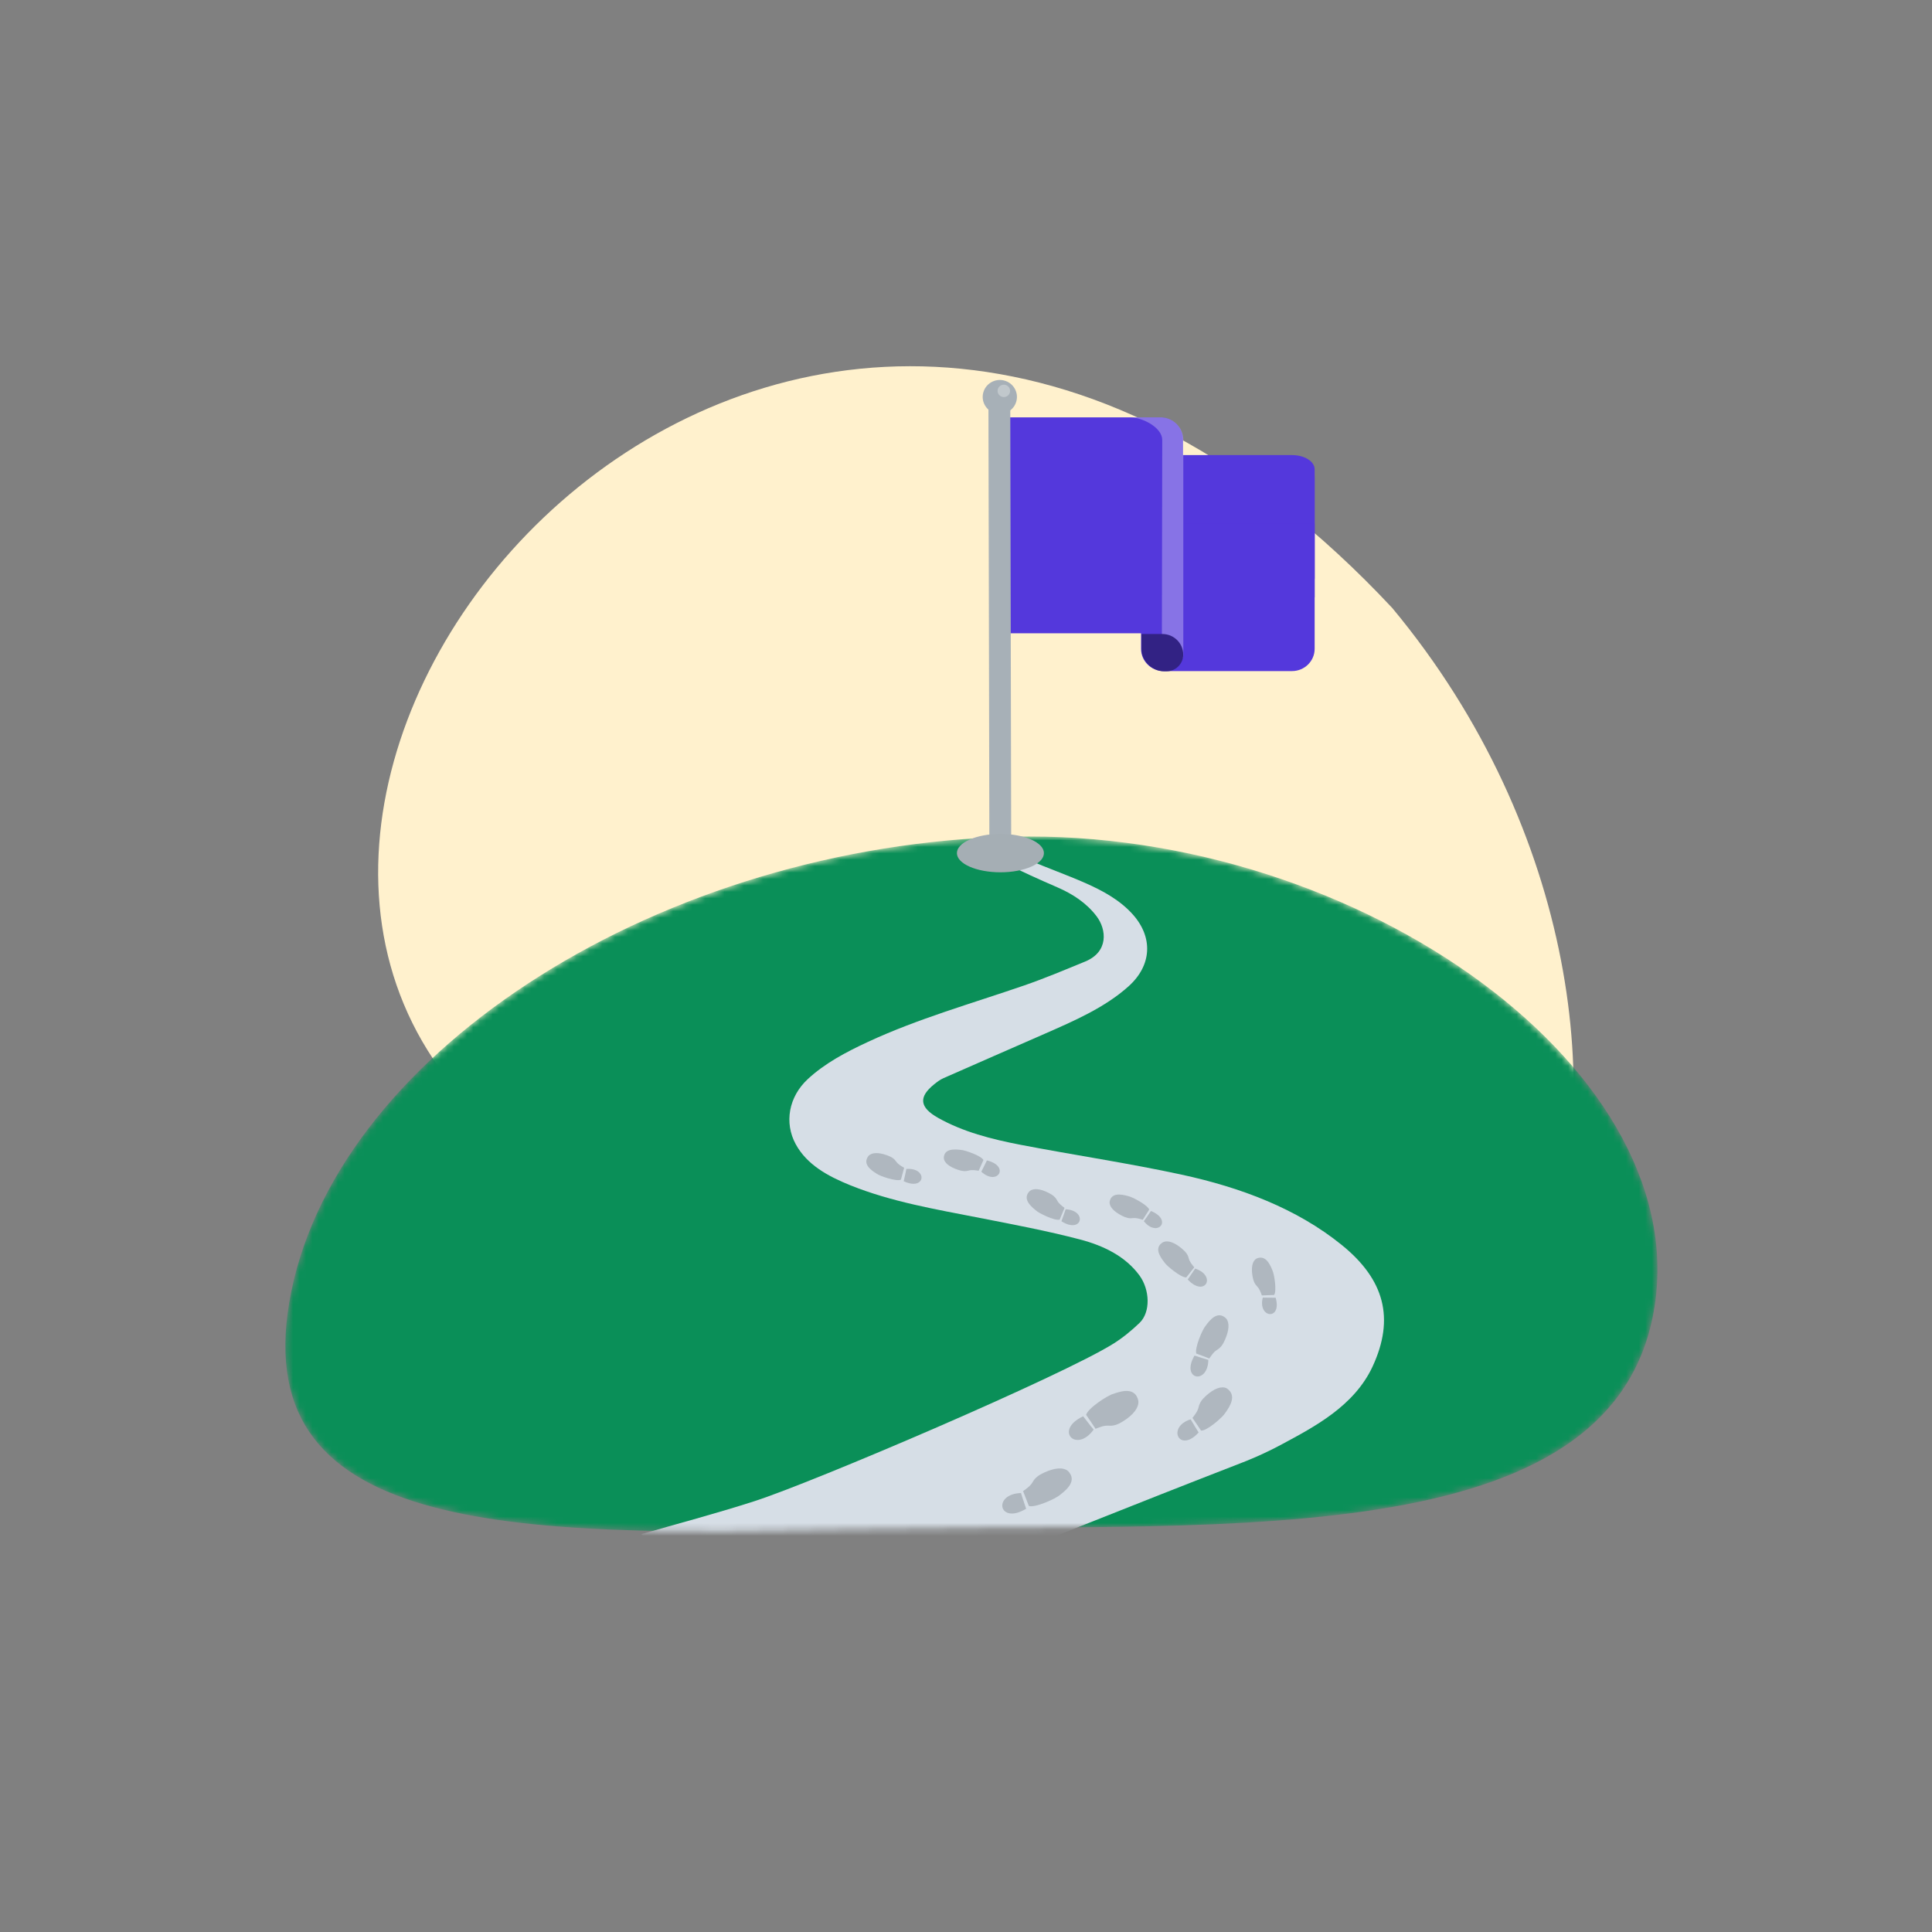 <svg xmlns="http://www.w3.org/2000/svg" width="300" height="300" viewBox="0 0 300 300" fill="none"><rect x="0" y="0" width="300" height="300" fill="#808080" stroke="none"/><path fill-rule="evenodd" clip-rule="evenodd" d="M178.167 189.496C234.079 264.833 273.711 163.571 216.185 94.404C126.468 -1.575 25.52 110.112 69.249 167.217C112.892 224.281 166.191 173.438 178.167 189.496Z" fill="#FFF1CD"/><mask id="mask0_1240_6661" style="mask-type:alpha" maskUnits="userSpaceOnUse" x="44" y="129" width="214" height="109"><path fill-rule="evenodd" clip-rule="evenodd" d="M45.25 200.461C37.535 238.152 78.344 238.733 132.484 237.465C186.624 236.196 248.902 242.256 256.617 204.566C264.332 166.876 211.388 128.653 157.248 129.921C103.108 131.189 52.965 162.771 45.25 200.461Z" fill="#0A8F58"/></mask><g mask="url(#mask0_1240_6661)"><path fill-rule="evenodd" clip-rule="evenodd" d="M45.25 200.461C37.535 238.152 78.344 238.733 132.484 237.465C186.624 236.196 248.902 242.256 256.617 204.566C264.332 166.876 211.388 128.653 157.248 129.921C103.108 131.189 52.965 162.771 45.25 200.461Z" fill="#0A8F58"/><path d="M208.332 193.307C201.35 187.658 192.68 184.387 183.394 182.378C175.15 180.596 166.739 179.357 158.437 177.757C153.957 176.892 149.553 175.764 145.674 173.585C142.777 171.957 142.595 170.346 145.062 168.365C145.497 168.015 145.957 167.658 146.478 167.428C151.69 165.125 156.921 162.851 162.143 160.56C166.839 158.5 171.554 156.459 175.236 153.16C178.856 149.917 179.081 145.566 175.91 142.005C173.959 139.814 171.329 138.349 168.513 137.11C165.615 135.836 162.583 134.764 159.666 133.513C157.71 132.676 155.764 131.735 156.099 129.421C153.622 129.024 153.474 129.155 153.464 131.032C153.455 132.533 154.679 133.335 155.951 133.978C158.619 135.324 161.373 136.566 164.147 137.765C166.662 138.853 168.771 140.286 170.282 142.283C171.831 144.331 172.176 147.801 168.498 149.309C165.376 150.588 162.263 151.906 159.054 153.013C150.891 155.828 142.499 158.19 134.753 161.795C131.338 163.382 128.067 165.113 125.428 167.567C122.482 170.302 121.731 174.327 123.568 177.686C125.289 180.834 128.484 182.616 132.046 184.053C138.425 186.622 145.325 187.785 152.163 189.123C157.366 190.139 162.593 191.128 167.681 192.458C171.415 193.434 174.782 195.109 176.934 198.051C178.559 200.274 178.684 203.752 176.948 205.419C175.733 206.582 174.394 207.698 172.922 208.623C164.998 213.609 126.36 230.134 117.16 233.099C111.159 235.033 105.009 236.652 99.596 238.221C109.959 251.456 120.12 253.024 123.568 253.314C127.312 253.627 159.709 239.968 192.613 227.217C193.675 226.808 196.104 225.856 199.074 224.256C204.071 221.564 210.268 218.349 213.128 212.207C216.609 204.708 214.969 198.674 208.332 193.307Z" fill="#D6DEE6"/><path d="M165.476 187.772C165.287 188.378 165.079 188.882 164.819 189.637C168.041 191.669 168.916 187.967 165.476 187.772Z" fill="#AFB7BF"/><path d="M165.298 187.56C164.879 187.228 164.45 186.939 164.18 186.45C163.9 185.912 163.543 185.594 162.825 185.227C161.524 184.567 160.482 184.469 159.889 184.949C158.766 186.078 159.909 187.189 160.805 187.917C161.268 188.377 163.789 189.615 164.551 189.375C164.797 188.764 165.043 188.162 165.298 187.56Z" fill="#AFB7BF"/><path d="M177.614 189.627C177.988 189.132 178.272 188.678 178.717 188.041C182.168 189.439 179.73 192.239 177.614 189.627Z" fill="#AFB7BF"/><path d="M178.449 187.828C178.202 187.106 175.786 185.831 175.156 185.722C174.07 185.425 172.542 185.151 172.295 186.648C172.261 187.375 172.935 188.126 174.201 188.773C174.894 189.127 175.355 189.226 175.937 189.15C176.475 189.089 176.95 189.264 177.45 189.405C177.775 188.877 178.109 188.357 178.449 187.828Z" fill="#AFB7BF"/><path d="M140.741 181.51C140.631 182.129 140.492 182.651 140.327 183.421C143.736 185.014 144.135 181.28 140.741 181.51Z" fill="#AFB7BF"/><path d="M140.396 181.33C139.95 181.06 139.503 180.839 139.185 180.4C138.848 179.918 138.468 179.649 137.731 179.388C136.396 178.911 135.38 178.945 134.862 179.48C133.912 180.713 135.147 181.643 136.102 182.236C136.605 182.622 139.19 183.503 139.893 183.18C140.059 182.554 140.22 181.942 140.396 181.33Z" fill="#AFB7BF"/><path d="M152.377 181.941C152.677 181.391 152.891 180.893 153.246 180.192C156.9 181.069 154.882 184.24 152.377 181.941Z" fill="#AFB7BF"/><path d="M152.707 180.126C152.359 179.466 149.82 178.574 149.194 178.555C148.092 178.423 146.566 178.369 146.552 179.849C146.627 180.555 147.395 181.188 148.718 181.634C149.448 181.88 149.905 181.912 150.461 181.757C150.974 181.625 151.459 181.725 151.968 181.793C152.203 181.233 152.453 180.687 152.707 180.126Z" fill="#AFB7BF"/><path d="M187.632 211.164C186.935 210.976 186.349 210.759 185.479 210.497C183.301 214.255 187.557 215.09 187.632 211.164Z" fill="#AFB7BF"/><path d="M187.78 210.95C188.121 210.461 188.42 209.968 188.939 209.637C189.509 209.297 189.845 208.881 190.209 208.057C190.873 206.558 190.938 205.375 190.392 204.724C189.112 203.498 187.953 204.839 187.197 205.883C186.715 206.429 185.473 209.331 185.767 210.183C186.454 210.432 187.117 210.682 187.78 210.95Z" fill="#AFB7BF"/><path d="M184.884 220.393C185.261 221.067 185.628 221.61 186.124 222.438C183.115 225.742 181.127 221.568 184.884 220.393Z" fill="#AFB7BF"/><path d="M186.496 222.14C187.409 222.218 189.888 220.05 190.277 219.371C191.079 218.257 192.051 216.621 190.486 215.58C189.689 215.175 188.556 215.58 187.283 216.723C186.583 217.353 186.272 217.832 186.107 218.55C185.942 219.209 185.543 219.669 185.164 220.176C185.621 220.826 186.053 221.476 186.496 222.14Z" fill="#AFB7BF"/><path d="M169.82 221.988C169.272 221.345 168.851 220.747 168.19 219.917C163.6 222.09 167.146 225.714 169.82 221.988Z" fill="#AFB7BF"/><path d="M170.117 221.862C170.772 221.616 171.389 221.335 172.11 221.374C172.893 221.438 173.496 221.261 174.393 220.698C176.025 219.677 176.865 218.553 176.761 217.522C176.315 215.416 174.302 215.928 172.874 216.437C172.048 216.639 168.926 218.651 168.655 219.697C169.154 220.422 169.642 221.132 170.117 221.862Z" fill="#AFB7BF"/><path d="M158.541 231.835C158.767 232.631 159.024 233.294 159.337 234.28C155.091 236.831 154.062 231.989 158.541 231.835Z" fill="#AFB7BF"/><path d="M159.763 233.847C160.725 234.173 163.986 232.694 164.592 232.127C165.763 231.238 167.251 229.877 165.848 228.422C165.099 227.803 163.768 227.897 162.085 228.686C161.161 229.121 160.697 229.513 160.322 230.18C159.962 230.784 159.408 231.139 158.863 231.541C159.171 232.306 159.465 233.067 159.763 233.847Z" fill="#AFB7BF"/><path d="M196.085 201.488C196.731 201.519 197.282 201.497 198.086 201.511C199.102 205.116 195.255 204.679 196.085 201.488Z" fill="#AFB7BF"/><path d="M197.843 201.08C198.283 200.478 197.866 197.804 197.571 197.235C197.154 196.192 196.451 194.8 195.079 195.446C194.465 195.829 194.254 196.795 194.493 198.182C194.624 198.942 194.821 199.368 195.238 199.794C195.613 200.196 195.758 200.674 195.945 201.157C196.573 201.123 197.201 201.104 197.843 201.08Z" fill="#AFB7BF"/><path d="M185.579 196.985C185.231 197.544 184.892 197.993 184.429 198.679C187.12 201.556 188.965 198.085 185.579 196.985Z" fill="#AFB7BF"/><path d="M185.444 196.792C185.105 196.366 184.746 195.973 184.599 195.428C184.452 194.837 184.177 194.434 183.544 193.899C182.395 192.924 181.359 192.56 180.627 192.872C179.184 193.677 180.053 195.045 180.775 195.982C181.123 196.546 183.367 198.396 184.201 198.359C184.619 197.824 185.026 197.303 185.444 196.792Z" fill="#AFB7BF"/></g><path d="M204.138 100.744C204.138 102.656 202.564 104.206 200.622 104.206H180.697C178.755 104.206 177.181 102.656 177.181 100.744V74.204C177.181 72.292 178.755 70.742 180.697 70.742H200.622C202.564 70.742 204.138 72.292 204.138 74.204" fill="#5438DC"/><path d="M204.138 89.778C204.138 90.995 202.568 91.984 200.632 91.984H180.767C178.831 91.984 177.261 90.997 177.261 89.778V72.873C177.261 71.655 178.831 70.667 180.767 70.667H200.632C202.568 70.667 204.138 71.653 204.138 72.873" fill="#5438DC"/><path d="M204.138 92.758H181.328V81.31H204.138" fill="#5438DC"/><path d="M180.188 64.804H175.478H156.746V98.267H178.994H183.704V68.266C183.704 66.354 182.129 64.804 180.188 64.804Z" fill="#5438DC"/><path d="M183.698 75.733H156.444V89.822H183.698V75.733Z" fill="#5438DC"/><path d="M180.143 86.887H175.382H156.444V98.335H178.936H183.698V88.071C183.698 87.417 182.106 86.887 180.143 86.887Z" fill="#5438DC"/><path d="M153.483 62.481C153.481 61.556 154.243 60.798 155.174 60.796C156.108 60.794 156.872 61.549 156.874 62.472L157.023 132.756C157.025 133.681 156.264 134.438 155.332 134.44C154.399 134.442 153.634 133.688 153.632 132.765" fill="#A7B0B7"/><ellipse cx="155.344" cy="132.471" rx="6.756" ry="2.979" fill="#A5AEB4"/><path d="M152.682 60.959C152.304 62.365 153.149 63.807 154.567 64.181C155.986 64.555 157.441 63.718 157.819 62.313C158.199 60.905 157.352 59.463 155.933 59.089C154.515 58.715 153.059 59.554 152.682 60.959Z" fill="#A7B0B7"/><path opacity="0.3" d="M155.874 61.656C156.41 61.656 156.844 61.225 156.844 60.694C156.844 60.163 156.41 59.733 155.874 59.733C155.338 59.733 154.904 60.163 154.904 60.694C154.904 61.225 155.338 61.656 155.874 61.656Z" fill="white"/><path opacity="0.3" d="M180.195 64.804H175.438C177.399 64.804 180.471 66.377 180.471 68.317L180.441 85.378L180.411 102.44L182.462 102.788C183.134 102.903 183.746 102.392 183.746 101.717V68.317C183.746 66.377 182.156 64.804 180.195 64.804Z" fill="white"/><path d="M177.245 98.449H180.494C182.281 98.449 183.73 99.884 183.73 101.655C183.73 103.083 182.56 104.241 181.119 104.241H180.751C178.97 104.241 177.245 102.686 177.245 100.768V98.449Z" fill="#322284"/></svg>